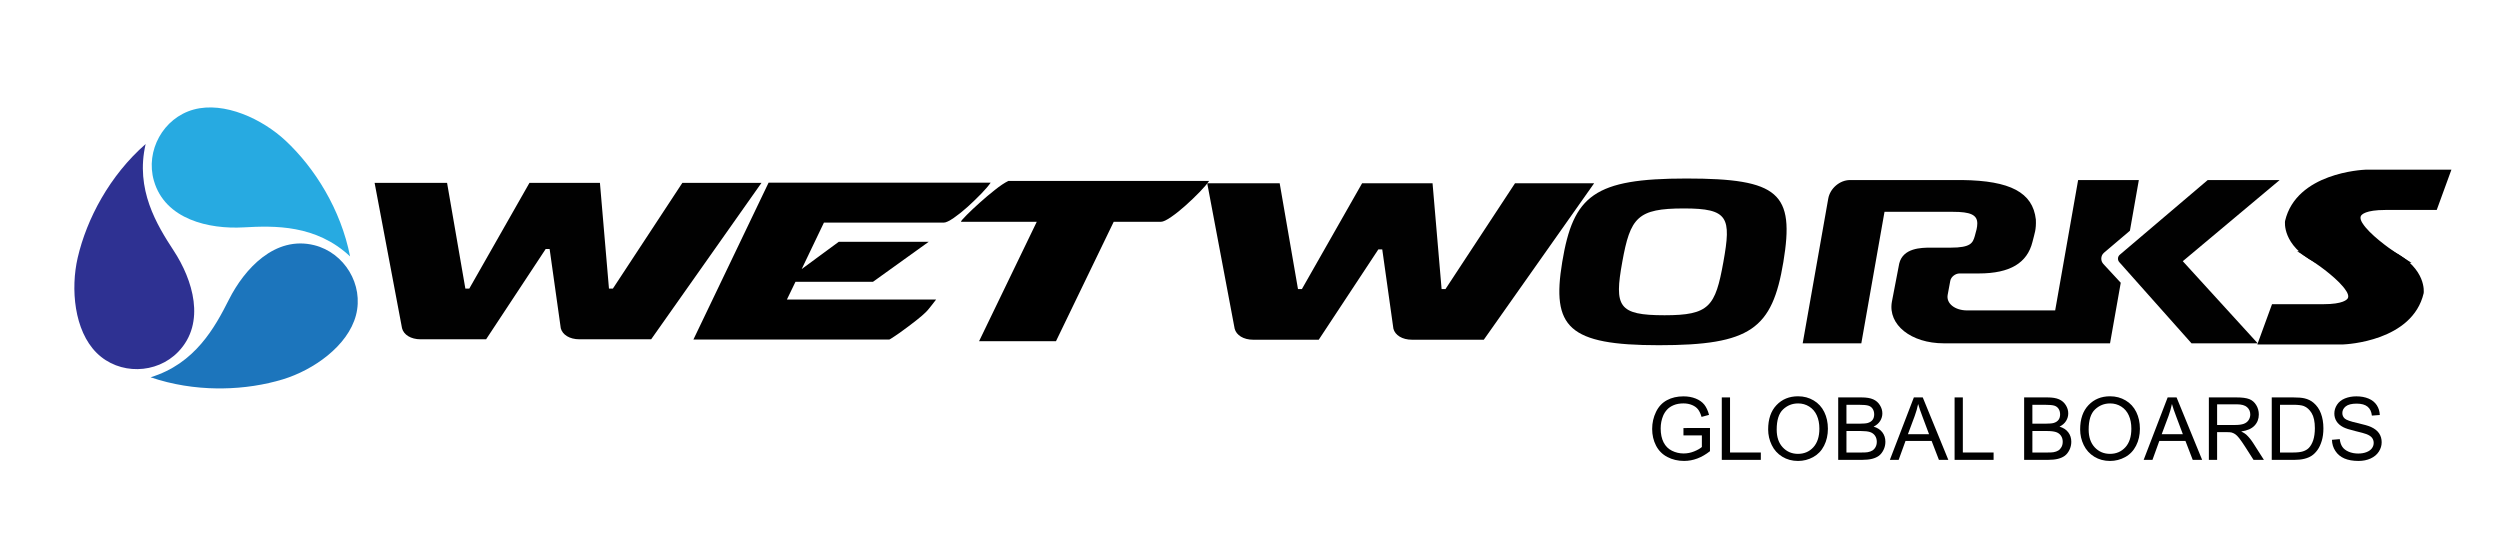 <?xml version="1.0" encoding="utf-8"?>
<!-- Generator: Adobe Illustrator 16.0.0, SVG Export Plug-In . SVG Version: 6.00 Build 0)  -->
<!DOCTYPE svg PUBLIC "-//W3C//DTD SVG 1.1//EN" "http://www.w3.org/Graphics/SVG/1.1/DTD/svg11.dtd">
<svg version="1.1" id="Layer_1" xmlns="http://www.w3.org/2000/svg" xmlns:xlink="http://www.w3.org/1999/xlink" x="0px" y="0px"
	 width="438px" height="96px" viewBox="0 0 438 96" enable-background="new 0 0 438 96" xml:space="preserve">
<g>
	<g>
		<path d="M294.942,76.276v-1.284l4.646-0.008v4.063c-0.718,0.564-1.447,0.991-2.207,1.278c-0.757,0.286-1.531,0.43-2.328,0.43
			c-1.076,0-2.051-0.23-2.932-0.69c-0.877-0.459-1.537-1.128-1.986-1.996c-0.45-0.873-0.676-1.847-0.676-2.919
			c0-1.065,0.226-2.06,0.674-2.982c0.441-0.923,1.086-1.608,1.922-2.058c0.831-0.448,1.795-0.669,2.887-0.669
			c0.789,0,1.506,0.127,2.145,0.383c0.646,0.257,1.141,0.613,1.507,1.068c0.36,0.461,0.637,1.058,0.83,1.795l-1.312,0.354
			c-0.163-0.558-0.369-0.993-0.609-1.312c-0.245-0.317-0.592-0.573-1.047-0.766c-0.45-0.188-0.95-0.287-1.512-0.287
			c-0.654,0-1.229,0.101-1.713,0.305c-0.48,0.2-0.871,0.465-1.168,0.794s-0.527,0.688-0.688,1.082
			c-0.28,0.676-0.422,1.41-0.422,2.199c0,0.978,0.17,1.794,0.509,2.448c0.338,0.659,0.82,1.145,1.464,1.464
			c0.645,0.32,1.322,0.478,2.048,0.478c0.627,0,1.238-0.118,1.836-0.359c0.597-0.241,1.049-0.501,1.358-0.772v-2.039H294.942z"/>
		<path d="M301.657,80.569V69.627h1.445v9.651h5.395v1.291H301.657z"/>
		<path d="M309.78,75.239c0-1.814,0.486-3.238,1.463-4.263c0.977-1.029,2.236-1.547,3.78-1.547c1.006,0,1.918,0.242,2.728,0.727
			c0.812,0.482,1.431,1.154,1.856,2.02c0.425,0.864,0.641,1.844,0.641,2.938c0,1.109-0.226,2.102-0.674,2.979
			c-0.445,0.876-1.087,1.54-1.904,1.989c-0.818,0.449-1.707,0.676-2.654,0.676c-1.035,0-1.951-0.248-2.764-0.746
			c-0.812-0.499-1.429-1.179-1.843-2.04C309.989,77.111,309.78,76.199,309.78,75.239z M311.276,75.263
			c0,1.319,0.351,2.359,1.062,3.116c0.708,0.757,1.597,1.137,2.664,1.137c1.09,0,1.989-0.382,2.69-1.148
			c0.703-0.767,1.062-1.853,1.062-3.26c0-0.894-0.152-1.67-0.451-2.333c-0.304-0.667-0.745-1.18-1.326-1.544
			c-0.58-0.368-1.231-0.551-1.946-0.551c-1.027,0-1.909,0.354-2.648,1.057C311.646,72.44,311.276,73.615,311.276,75.263z"/>
		<path d="M322.053,80.569V69.627h4.102c0.841,0,1.511,0.111,2.014,0.33c0.509,0.222,0.902,0.566,1.185,1.026
			c0.291,0.458,0.434,0.938,0.434,1.44c0,0.467-0.126,0.911-0.379,1.322c-0.256,0.414-0.641,0.749-1.153,1.001
			c0.664,0.193,1.174,0.524,1.532,0.995c0.351,0.464,0.531,1.017,0.531,1.655c0,0.514-0.108,0.987-0.328,1.429
			c-0.215,0.438-0.483,0.779-0.799,1.019c-0.32,0.237-0.721,0.421-1.199,0.542c-0.479,0.122-1.066,0.183-1.766,0.183H322.053
			L322.053,80.569z M323.497,74.225h2.365c0.645,0,1.104-0.042,1.385-0.126c0.367-0.111,0.646-0.292,0.834-0.547
			c0.183-0.254,0.275-0.57,0.275-0.954c0-0.362-0.084-0.683-0.259-0.961c-0.177-0.274-0.425-0.465-0.748-0.565
			c-0.323-0.102-0.876-0.153-1.665-0.153h-2.188L323.497,74.225L323.497,74.225z M323.497,79.278h2.728
			c0.468,0,0.797-0.018,0.986-0.053c0.332-0.059,0.61-0.159,0.832-0.297c0.226-0.142,0.413-0.345,0.555-0.607
			c0.144-0.268,0.217-0.576,0.217-0.923c0-0.407-0.105-0.765-0.314-1.066s-0.498-0.51-0.866-0.635
			c-0.373-0.119-0.908-0.183-1.604-0.183h-2.532L323.497,79.278L323.497,79.278z"/>
		<path d="M331.104,80.569l4.204-10.942h1.56l4.479,10.942h-1.648l-1.278-3.316h-4.576l-1.201,3.316H331.104z M334.265,76.077h3.708
			l-1.139-3.035c-0.351-0.917-0.608-1.675-0.776-2.266c-0.144,0.699-0.339,1.398-0.595,2.088L334.265,76.077z"/>
		<path d="M342.444,80.569V69.627h1.445v9.651h5.389v1.291H342.444z"/>
		<path d="M354.629,80.569V69.627h4.104c0.832,0,1.504,0.111,2.008,0.33c0.504,0.222,0.902,0.566,1.188,1.026
			c0.287,0.458,0.428,0.938,0.428,1.44c0,0.467-0.123,0.911-0.379,1.322c-0.256,0.414-0.635,0.749-1.15,1.001
			c0.66,0.193,1.174,0.524,1.529,0.995c0.357,0.464,0.535,1.017,0.535,1.655c0,0.514-0.111,0.987-0.328,1.429
			c-0.217,0.438-0.482,0.779-0.803,1.019c-0.316,0.237-0.72,0.421-1.199,0.542c-0.478,0.122-1.064,0.183-1.764,0.183H354.629
			L354.629,80.569z M356.073,74.225h2.367c0.641,0,1.1-0.042,1.379-0.126c0.369-0.111,0.646-0.292,0.836-0.547
			c0.188-0.254,0.275-0.57,0.275-0.954c0-0.362-0.084-0.683-0.258-0.961c-0.175-0.274-0.427-0.465-0.746-0.565
			c-0.324-0.102-0.879-0.153-1.668-0.153h-2.187L356.073,74.225L356.073,74.225z M356.073,79.278h2.726
			c0.469,0,0.797-0.018,0.983-0.053c0.336-0.059,0.611-0.159,0.836-0.297c0.226-0.142,0.408-0.345,0.552-0.607
			c0.147-0.268,0.219-0.576,0.219-0.923c0-0.407-0.104-0.765-0.314-1.066c-0.205-0.302-0.496-0.51-0.867-0.635
			c-0.373-0.119-0.905-0.183-1.6-0.183h-2.533L356.073,79.278L356.073,79.278z"/>
		<path d="M364.442,75.239c0-1.814,0.486-3.238,1.465-4.263c0.976-1.029,2.234-1.547,3.777-1.547c1.008,0,1.916,0.242,2.729,0.727
			c0.813,0.483,1.429,1.154,1.857,2.02c0.424,0.864,0.641,1.844,0.641,2.938c0,1.109-0.225,2.102-0.676,2.979
			c-0.449,0.876-1.084,1.54-1.906,1.989c-0.819,0.449-1.702,0.676-2.653,0.676c-1.031,0-1.951-0.248-2.763-0.746
			c-0.811-0.499-1.426-1.179-1.846-2.04C364.651,77.111,364.442,76.199,364.442,75.239z M365.934,75.263
			c0,1.319,0.356,2.359,1.062,3.116c0.714,0.757,1.604,1.137,2.675,1.137c1.086,0,1.985-0.382,2.688-1.148s1.053-1.853,1.053-3.26
			c0-0.894-0.147-1.67-0.45-2.333c-0.302-0.667-0.74-1.18-1.318-1.544c-0.58-0.368-1.232-0.551-1.953-0.551
			c-1.023,0-1.908,0.354-2.646,1.057C366.303,72.44,365.934,73.615,365.934,75.263z"/>
		<path d="M375.569,80.569l4.205-10.942h1.562l4.479,10.942h-1.65l-1.276-3.316h-4.578l-1.199,3.316H375.569z M378.729,76.077h3.709
			l-1.141-3.035c-0.355-0.917-0.607-1.675-0.775-2.266c-0.143,0.699-0.338,1.398-0.592,2.088L378.729,76.077z"/>
		<path d="M386.993,80.569V69.627h4.849c0.977,0,1.723,0.098,2.229,0.294c0.508,0.197,0.91,0.547,1.213,1.04
			c0.308,0.498,0.461,1.049,0.461,1.652c0,0.771-0.25,1.43-0.758,1.962c-0.504,0.532-1.277,0.872-2.33,1.016
			c0.387,0.186,0.674,0.366,0.875,0.542c0.426,0.393,0.826,0.877,1.205,1.458l1.9,2.979h-1.818l-1.453-2.276
			c-0.422-0.657-0.771-1.16-1.045-1.509c-0.272-0.348-0.518-0.592-0.731-0.73c-0.22-0.14-0.438-0.236-0.662-0.292
			c-0.166-0.032-0.435-0.052-0.804-0.052h-1.686v4.86h-1.444V80.569z M388.438,74.457h3.117c0.66,0,1.18-0.068,1.553-0.204
			c0.371-0.138,0.656-0.356,0.854-0.659c0.189-0.299,0.285-0.63,0.285-0.979c0-0.52-0.186-0.945-0.561-1.279
			c-0.373-0.332-0.973-0.499-1.783-0.499h-3.465V74.457L388.438,74.457z"/>
		<path d="M398.01,80.569V69.627h3.77c0.855,0,1.502,0.052,1.949,0.158c0.625,0.14,1.162,0.404,1.605,0.783
			c0.575,0.486,1.012,1.11,1.293,1.869c0.284,0.76,0.434,1.625,0.434,2.6c0,0.833-0.096,1.57-0.293,2.21
			c-0.195,0.642-0.443,1.173-0.75,1.595c-0.305,0.42-0.633,0.751-0.994,0.992c-0.357,0.241-0.799,0.426-1.305,0.549
			c-0.508,0.126-1.094,0.188-1.763,0.188L398.01,80.569L398.01,80.569z M399.457,79.278h2.34c0.723,0,1.289-0.068,1.694-0.201
			c0.414-0.136,0.74-0.326,0.984-0.569c0.342-0.342,0.608-0.804,0.801-1.38c0.189-0.583,0.291-1.287,0.291-2.111
			c0-1.145-0.192-2.024-0.565-2.64c-0.375-0.615-0.83-1.027-1.371-1.235c-0.387-0.15-1.012-0.225-1.873-0.225h-2.301V79.278z"/>
		<path d="M408.557,77.053l1.369-0.119c0.062,0.548,0.215,0.998,0.451,1.348c0.231,0.352,0.602,0.635,1.1,0.854
			c0.498,0.212,1.059,0.323,1.68,0.323c0.553,0,1.039-0.082,1.457-0.248c0.426-0.162,0.74-0.39,0.947-0.675
			c0.209-0.287,0.309-0.599,0.309-0.938c0-0.345-0.1-0.643-0.295-0.899c-0.197-0.254-0.528-0.472-0.985-0.646
			c-0.291-0.115-0.941-0.292-1.945-0.534c-1.006-0.239-1.709-0.469-2.115-0.682c-0.521-0.272-0.914-0.612-1.166-1.019
			c-0.258-0.406-0.387-0.86-0.387-1.365c0-0.553,0.156-1.067,0.471-1.548c0.312-0.479,0.771-0.845,1.373-1.095
			c0.603-0.246,1.271-0.37,2.008-0.37c0.814,0,1.523,0.13,2.146,0.392c0.619,0.259,1.1,0.645,1.432,1.152
			c0.33,0.508,0.513,1.083,0.533,1.726l-1.387,0.103c-0.072-0.692-0.328-1.215-0.757-1.566c-0.432-0.354-1.067-0.531-1.909-0.531
			c-0.875,0-1.515,0.162-1.914,0.481c-0.396,0.322-0.597,0.708-0.597,1.163c0,0.393,0.138,0.715,0.42,0.969
			c0.279,0.253,1.005,0.513,2.185,0.777c1.176,0.268,1.984,0.499,2.422,0.701c0.638,0.293,1.109,0.664,1.414,1.116
			c0.301,0.448,0.451,0.967,0.451,1.558c0,0.579-0.162,1.128-0.498,1.643c-0.332,0.516-0.814,0.916-1.435,1.203
			c-0.627,0.286-1.332,0.43-2.11,0.43c-0.99,0-1.818-0.145-2.488-0.433c-0.672-0.29-1.197-0.727-1.574-1.305
			C408.774,78.441,408.579,77.783,408.557,77.053z"/>
	</g>
	<g>
		<path fill="#010101" d="M85.166,59.445H73.697c-1.729,0-2.969-0.805-3.26-1.935l-4.807-25.475h12.696l3.206,18.532h0.684
			l10.547-18.532h12.344l1.584,18.532h0.682l12.177-18.532h13.863l-19.329,27.408h-12.58c-1.721,0-2.966-0.805-3.257-1.935
			l-1.953-13.885h-0.689L85.166,59.445L85.166,59.445z"/>
	</g>
	<g>
		<path d="M173.564,32c-0.32,0.48-0.855,1.113-1.603,1.889c-0.756,0.78-1.552,1.546-2.386,2.308
			c-0.848,0.761-1.665,1.417-2.462,1.973c-0.795,0.547-1.379,0.83-1.745,0.83h-21.015l-3.898,8.141l6.49-4.776h15.761l-9.762,7.008
			h-13.577l-1.502,3.106h26.141c-0.05,0.072-0.161,0.22-0.339,0.439c-0.18,0.22-0.364,0.461-0.547,0.702
			c-0.18,0.241-0.363,0.47-0.541,0.669c-0.188,0.21-0.303,0.33-0.344,0.369c-0.411,0.414-0.967,0.896-1.673,1.446
			c-0.714,0.557-1.397,1.086-2.088,1.582c-0.675,0.502-1.28,0.935-1.805,1.272c-0.521,0.346-0.81,0.524-0.851,0.524h-34.331
			L134.658,32H173.564z"/>
	</g>
	<g>
		<path d="M181.642,38.856h-13.265v-0.053c0.034-0.138,0.384-0.53,1.019-1.17c0.629-0.633,1.378-1.336,2.246-2.114
			c0.86-0.776,1.75-1.527,2.667-2.247c0.907-0.726,1.697-1.251,2.347-1.567h35.169c-0.329,0.498-0.876,1.139-1.649,1.935
			c-0.772,0.793-1.586,1.583-2.459,2.357c-0.862,0.777-1.698,1.446-2.522,2.012c-0.823,0.569-1.417,0.849-1.793,0.849h-8.28
			l-10.111,20.915h-13.474L181.642,38.856z"/>
	</g>
	<g>
		<path fill="#010101" d="M312.445,45.906c-1.951,11.746-5.73,14.575-21.82,14.575c-15.868,0-18.816-3.158-16.923-14.575
			c1.935-11.695,5.599-14.63,21.76-14.63C311.69,31.276,314.448,33.828,312.445,45.906L312.445,45.906z M284.22,45.906
			c-1.415,7.812-0.712,9.325,7.411,9.325c7.84,0,8.896-1.514,10.303-9.325c1.404-7.815,0.912-9.387-6.922-9.387
			C286.883,36.52,285.627,38.091,284.22,45.906L284.22,45.906z"/>
	</g>
	<g>
		<path fill="#010101" d="M399.397,31.542h-12.604l-15.396,13.08c-0.203,0.167-0.33,0.411-0.33,0.696
			c0,0.231,0.086,0.445,0.23,0.607l12.653,14.221h11.595l-13.121-14.384L399.397,31.542L399.397,31.542z"/>
	</g>
	<g>
		<path fill="#010101" d="M369.678,60.147l1.877-10.608l-3.039-3.283c-0.229-0.248-0.371-0.577-0.371-0.943
			c0-0.402,0.172-0.773,0.467-1.028l4.549-3.862l1.564-8.88h-10.637l-4.021,22.841h-15.422c-2.152,0-3.688-1.222-3.412-2.729
			l0.455-2.45c0.127-0.721,0.916-1.296,1.623-1.296h3.373c5.527,0,8.484-1.868,9.4-5.511c0.372-1.532,0.678-2.124,0.596-3.951
			c-0.537-4.743-4.51-6.797-12.91-6.903h-19.644c-1.793,0-3.497,1.457-3.816,3.248l-4.478,25.357h10.271l4.062-23.036H342.2
			c2.938,0,4.246,0.489,4.222,2.062c-0.011,0.669-0.168,1.257-0.443,2.2c-0.352,1.188-0.684,2.014-4.236,2.014h-3.528
			c-1.599,0-4.8,0.044-5.468,2.775l-1.291,6.717c-0.711,4.021,3.367,7.268,9.105,7.268L369.678,60.147L369.678,60.147z"/>
	</g>
	<g>
		<g>
			<path d="M418.973,44.988h-13.221c0,0,4.604,2.99,6.075,5.392c0,0,2.964,3.889-4.768,3.889h-8.322l-1.858,5.101h13.637
				c0,0,11.338-0.411,13.145-8.139C423.659,51.23,424.151,47.731,418.973,44.988L418.973,44.988z"/>
			<path d="M410.532,60.345h-15.047l2.574-7.051h9c3.479,0,4.156-0.81,4.285-1.058c0.215-0.422-0.148-1.076-0.3-1.272
				c-1.166-1.891-4.598-4.358-5.823-5.159l-2.763-1.794h16.754l0.222,0.113c5.713,3.032,5.215,7.071,5.192,7.242
				c-1.973,8.44-13.584,8.959-14.075,8.979H410.532L410.532,60.345z M398.271,58.395h12.219c0.459-0.021,10.637-0.603,12.221-7.389
				c0-0.016,0.24-2.718-3.979-5.044h-9.959c1.422,1.11,3.068,2.573,3.892,3.909c0.424,0.547,1.065,1.951,0.436,3.226
				c-0.717,1.445-2.689,2.149-6.037,2.149h-7.639L398.271,58.395z"/>
		</g>
		<g>
			<path d="M405.987,45.093h13.228c0,0-4.592-2.989-6.07-5.39c0,0-2.961-3.891,4.762-3.891h8.328l1.863-5.104h-13.648
				c0,0-11.336,0.417-13.141,8.148C401.309,38.856,400.812,42.347,405.987,45.093L405.987,45.093z"/>
			<path d="M422.508,46.066h-16.76l-0.218-0.114c-5.711-3.025-5.213-7.062-5.188-7.232c1.971-8.447,13.576-8.967,14.074-8.989
				h15.071l-2.573,7.055h-9.009c-3.483,0-4.159,0.815-4.28,1.063c-0.218,0.436,0.18,1.118,0.293,1.264
				c1.174,1.894,4.604,4.364,5.828,5.161L422.508,46.066z M406.239,44.117h9.957c-1.414-1.106-3.062-2.568-3.883-3.905
				c-0.426-0.55-1.068-1.956-0.438-3.229c0.715-1.444,2.688-2.147,6.03-2.147h7.644l1.149-3.153h-12.25
				c-0.067,0.006-10.575,0.487-12.19,7.394C402.26,39.091,402.02,41.792,406.239,44.117z"/>
		</g>
	</g>
	<path fill="#2E3192" d="M31.221,61.641c4.928-5.111,2.518-12.667-0.768-17.689c-2.983-4.563-6.787-10.749-4.938-18.717
		c-6.319,5.528-10.326,13.122-11.904,19.919c-1.25,5.394-0.645,12.749,3.33,16.683C20.875,65.725,27.43,65.568,31.221,61.641z"/>
	<path fill="#1C75BC" d="M55.053,42.956c-6.894-1.709-12.229,4.158-14.93,9.503c-2.462,4.877-5.919,11.257-13.742,13.64
		c3.824,1.302,7.797,1.908,11.633,1.95h0.94c3.791-0.042,7.428-0.622,10.627-1.596c5.299-1.616,11.366-5.821,12.787-11.23
		C63.766,49.873,60.349,44.278,55.053,42.956z"/>
	<path fill="#27AAE1" d="M26.962,31.66c1.957,6.825,9.704,8.511,15.692,8.177c5.451-0.304,12.707-0.502,18.682,5.088
		c-1.629-8.249-6.198-15.508-11.298-20.272c-4.038-3.776-10.716-6.937-16.111-5.46C28.592,20.659,25.451,26.416,26.962,31.66z"/>
	<g>
		<path fill="#010101" d="M231.043,59.521h-11.47c-1.729,0-2.97-0.805-3.261-1.934l-4.806-25.475h12.695l3.206,18.531h0.686
			l10.545-18.531h12.345l1.585,18.531h0.682l12.178-18.531h13.863l-19.329,27.408h-12.579c-1.723,0-2.969-0.805-3.26-1.934
			l-1.952-13.885h-0.689L231.043,59.521L231.043,59.521z"/>
	</g>
</g>
</svg>

